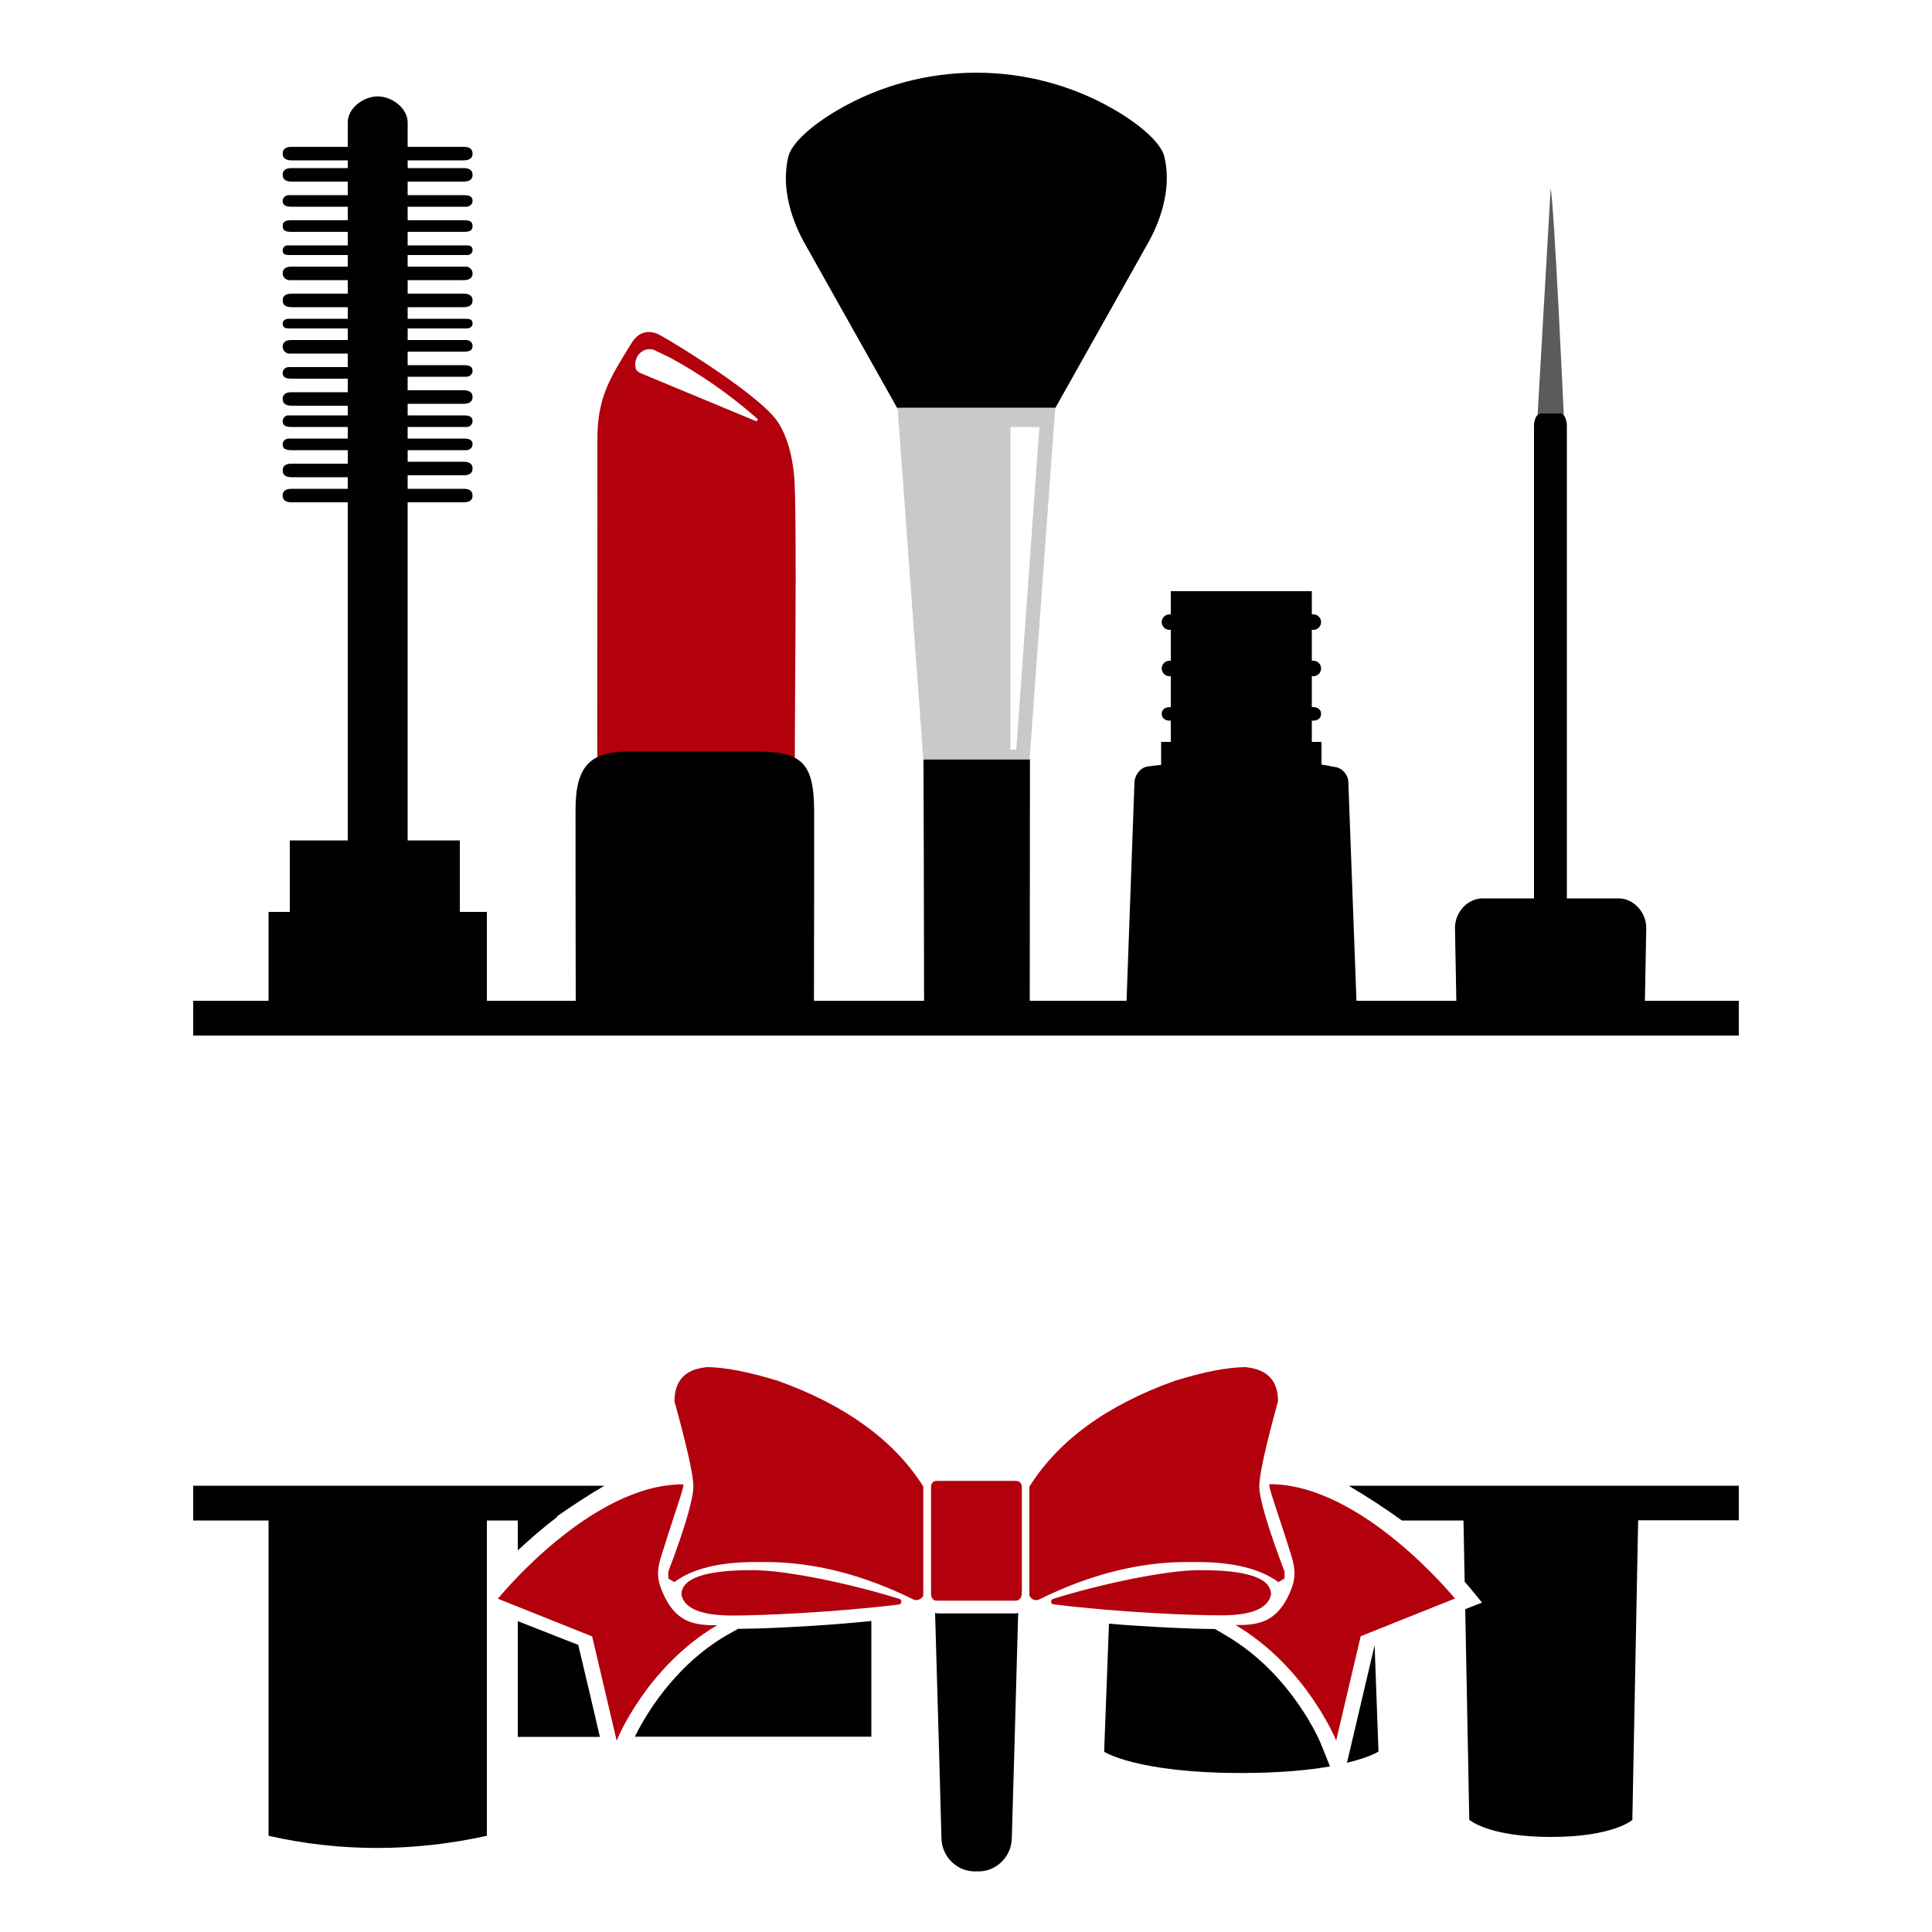 <?xml version="1.0" encoding="utf-8"?>
<!-- Generator: Adobe Illustrator 23.0.1, SVG Export Plug-In . SVG Version: 6.00 Build 0)  -->
<svg version="1.1" id="Layer_1" xmlns="http://www.w3.org/2000/svg" xmlns:xlink="http://www.w3.org/1999/xlink" x="0px" y="0px"
	 width="1000px" height="1000px" viewBox="0 0 1000 1000" style="enable-background:new 0 0 1000 1000;" xml:space="preserve">
<style type="text/css">
	.st0{fill:#B2000D;}
	.st1{fill:#5B5B5B;}
	.st2{fill:#C9C9C9;}
</style>
<g>
	<path d="M252,787v163.2c-38,8.4-76,8.4-113,0V787h-39v-18h212.8c-8.9,5.3-17.2,10.7-24.7,16h0.5c-7.9,6-14.6,11.9-20.6,17.5V787
		H252z M900,769H698.1c10,6,19.3,12,27.5,18h31.9l0.6,31.7c0.9,1.1,1.5,1.7,1.7,1.9l7.3,8.9l-8.7,3.4l2.1,109c0,0,9.8,8.9,42.2,8.9
		s42.2-8.8,42.2-8.8l3-155.1H900V769z M420.7,841.5c-12.9,0.8-25.8,1.5-38.7,1.6l-6.4,3.6c-27.8,16.4-42.6,43.2-47,52.2H451V839
		c-1,0.2-3.1,0.3-4.8,0.5C437.7,840.3,429.3,841,420.7,841.5z M268,839.1V899h42.5c-3.7-16-7.4-31.7-11.2-47.6L268,839.1z M485,835
		c-0.3,0-0.6-0.1-1-0.1c1.5,51.5,2.8,96.8,3.3,116.8c0.3,9.8,8.7,17.5,18.2,16.9c9.5,0.6,17.9-7.1,18.2-16.9
		c0.6-20,1.9-65.2,3.3-116.8c-0.4,0-0.9,0.2-1.4,0.2H485V835z M635.2,846.9l-6.3-3.7c-12.9-0.1-25.8-0.8-38.7-1.6
		c-5.4-0.3-10.8-0.7-16.2-1.2l-2.5,66.3c0,0,16.8,11,71,11c20.1,0,35-1.5,45.9-3.4l-4.7-11.7C683.6,902.1,668.9,866.9,635.2,846.9z
		 M711.5,851.6l-14.3,60.8c11.8-2.8,16.3-5.8,16.3-5.8L711.5,851.6L711.5,851.6z"/>
	<path class="st0" d="M411.3,250.1c-0.5-10.8-3-23-8.7-31.7c-9-13.5-50.9-39.3-60.5-44.7c-5.5-3.1-11.2-2.7-15.3,4
		c-11.5,18.6-17.7,28.3-17.6,50.5c0.1,31.7-0.2,165.9,0,168.9c34.9,0,68,0,102.2,0C411.3,369,412.5,277.2,411.3,250.1z M332.4,193.5
		c-0.8-0.3-3.1-1.3-3.4-2.9c-1.5-7.1,5.4-12.1,10.7-8.9c0.2,0.1,7.3,3.5,7.3,3.5c15.7,8.6,29,17.8,43.5,30.2l1.3,1.2
		c0.8,0.5,0.1,1.7-0.7,1.3L332.4,193.5z"/>
	<path class="st1" d="M795.5,221h14.2c0,0-5.3-116.7-7.1-123.3L795.5,221z"/>
	<path d="M602.7,81.2c-1.6-6.8-11.4-16-26.2-24.6c-43.8-25.3-98.5-25.3-142.3,0c-14.7,8.5-24.6,17.8-26.2,24.6
		c-3.5,14.8,0.8,30.6,8,43.9l48.5,86.3h40.8h40.8l48.5-86.3C601.9,111.8,606.2,95.9,602.7,81.2z"/>
	<path d="M851.4,518l0.7-37.6c0.1-8-6.4-15.4-14.4-15.4H811V220.5c0-3.6-1.4-6.5-3.5-6.5h-9.8c-2.2,0-3.7,2.8-3.7,6.5V465h-26.5
		c-8,0-14.5,7.3-14.4,15.4l0.7,37.6h-51.7l-4.2-113.1c-0.1-3.9-3.1-7.4-6.9-7.9c-2.3-0.3-4-0.9-7-1.2V384h-5v-11h0.8
		c2.2,0,4-1.3,4-3.5s-1.8-3.5-4-3.5H679v-16h0.8c2.2,0,4-1.8,4-4s-1.8-4-4-4H679v-16h0.8c2.2,0,4-1.8,4-4s-1.8-4-4-4H679v-12h-73v12
		h-0.7c-2.2,0-4,1.8-4,4s1.8,4,4,4h0.7v16h-0.7c-2.2,0-4,1.8-4,4s1.8,4,4,4h0.7v16h-0.7c-2.2,0-4,1.3-4,3.5s1.8,3.5,4,3.5h0.7v11h-5
		v11.9c-3,0.3-4.9,0.6-6.8,0.8c-3.9,0.5-6.8,4.3-7,8.2L583.1,518H533c0-34,0.1-125,0.1-125h-27.4H478c0,0,0.3,91,0.3,125h-57
		c0.1-36,0.1-72.5,0.1-97.9c0-26.8-7.4-31.1-31.4-31.1s-45.2,0-64.4,0s-27.7,6.5-27.7,29.9c0,25.9,0,63.1,0.1,99.1h-46v-46h-14v-37
		h-27V260h28.9c2.6,0,4.7-0.8,4.7-3.5s-2.1-3.5-4.7-3.5H211v-7h28.9c2.6,0,4.7-0.8,4.7-3.5s-2.1-3.5-4.7-3.5H211v-6h30.4
		c1.8,0,3.3-1.4,3.2-3.2c-0.1-2.4-2.2-2.8-4.7-2.8H211v-6h30.8c1.5,0,2.8-1.5,2.8-3c0-2.6-2.1-3-4.7-3H211v-6h28.9
		c2.6,0,4.7-0.8,4.7-3.5s-2.1-3.5-4.7-3.5H211v-7h30.4c1.8,0,3.3-1.4,3.2-3.2c-0.1-2.4-2.2-2.8-4.7-2.8H211v-7h28.9
		c2.6,0,4.7-0.3,4.7-3c0-1.9-1.6-3-3.5-3H211v-6h30.4c1.8,0,3.3-0.9,3.2-2.7c-0.1-2.4-2.2-2.3-4.7-2.3H211v-6h28.9
		c2.6,0,4.7-0.8,4.7-3.5s-2.1-3.5-4.7-3.5H211v-7h28.9c2.6,0,4.7-0.8,4.7-3.5c0-1.9-1.6-3.5-3.5-3.5H211v-6h31.1
		c1.4,0,2.6-1.3,2.5-2.8c-0.1-2.4-2.2-2.2-4.7-2.2H211v-7h28.9c2.6,0,4.7-0.3,4.7-3s-2.1-3-4.7-3H211v-7h30.4c1.8,0,3.3-1.4,3.2-3.2
		c-0.1-2.4-2.2-2.8-4.7-2.8H211v-7h28.9c2.6,0,4.7-0.8,4.7-3.5s-2.1-3.5-4.7-3.5H211v-4h28.9c2.6,0,4.7-0.8,4.7-3.5
		s-2.1-3.5-4.7-3.5H211V63.4c0-7.4-8.1-13.5-15.5-13.5s-15.5,6-15.5,13.5V76h-29c-2.6,0-4.7,0.8-4.7,3.5s2.1,3.5,4.7,3.5h29v4h-29
		c-2.6,0-4.7,0.8-4.7,3.5s2.1,3.5,4.7,3.5h29v7h-30.5c-1.8,0-3.3,1.4-3.2,3.2c0.1,2.4,2.2,2.8,4.7,2.8h29v7h-29
		c-2.6,0-4.7,0.3-4.7,3s2.1,3,4.7,3h29v7h-31.2c-1.4,0-2.6,1.3-2.5,2.8c0.1,2.4,2.2,2.2,4.7,2.2h29v6h-29c-2.6,0-4.7,0.8-4.7,3.5
		c0,1.9,1.6,3.5,3.5,3.5H180v7h-29c-2.6,0-4.7,0.8-4.7,3.5s2.1,3.5,4.7,3.5h29v6h-30.5c-1.8,0-3.3,0.9-3.2,2.7
		c0.1,2.4,2.2,2.3,4.7,2.3h29v6h-29c-2.6,0-4.7,0.8-4.7,3.5c0,1.9,1.6,3.5,3.5,3.5H180v7h-30.5c-1.8,0-3.3,1.4-3.2,3.2
		c0.1,2.4,2.2,2.8,4.7,2.8h29v7h-29c-2.6,0-4.7,0.8-4.7,3.5s2.1,3.5,4.7,3.5h29v5h-30.9c-1.5,0-2.8,1.5-2.8,3c0,2.6,2.1,3,4.7,3h29
		v6h-30.5c-1.8,0-3.3,1.4-3.2,3.2c0.1,2.4,2.2,2.8,4.7,2.8h29v7h-29c-2.6,0-4.7,0.8-4.7,3.5s2.1,3.5,4.7,3.5h29v6h-29
		c-2.6,0-4.7,0.8-4.7,3.5c0,2.7,2.1,3.5,4.7,3.5h29v175h-30v37h-11v46h-39v18h800v-18H851.4z"/>
	<path class="st2" d="M505.5,211h-40.9l13.3,182h27.6h27.4l13.3-182H505.5z M526,388h-3V221h15L526,388z"/>
	<path class="st0" d="M465.6,827.6c-24.7-7.7-58.3-14.9-76.2-14.9c-24.4,0-36.6,4.2-36.7,12.6c1.4,7.3,10.3,10.9,26.6,10.9
		c13.8,0,51.2-1.5,86-5.7C466.8,830.3,467,828.1,465.6,827.6z M371.2,841.2c-12.7,0.2-21.5-2-27.9-16.2c-3.4-7.4-3.4-12.2-1-19.7
		c7-22.5,11.8-35.2,11.4-37c-47.9-0.3-96,59.2-96,59.2l48.8,19.5l12.7,54C319.1,900.9,334.4,862.9,371.2,841.2z M525.6,766.5h-40.7
		c-1.8,0-3,1.1-3,3.3v54.7c0,2.4,0.8,4,3,4h40.7c2.1,0,3.3-1.6,3.3-4v-54.7C528.9,767.8,527.8,766.5,525.6,766.5z M657,768.2
		c-0.5,1.8,4.4,14.6,11.4,37c2.3,7.5,2.3,12.3-1,19.7c-6.5,14.2-15.2,16.4-27.9,16.2c36.8,21.8,52.1,59.8,52.1,59.8l12.7-54
		l48.8-19.5C753,827.4,704.9,768,657,768.2z M402.9,714.8c-15.5-4.8-28.1-7.2-37.6-7.2l0.1,0.1c-10.9,1.1-16.3,7.1-16.3,17.6
		c6.5,23.6,9.8,38.3,9.8,44.1c0,5.9-4,20.5-13,44.1v3.5l3.1,1.9c9.6-7.1,23.6-10.4,42.3-10.4h4.9c24.8,0,50.3,6.4,76.6,19.4
		c1.8,0.8,4.1,0,5.1-2v-56.5C462.9,745.7,437.9,727.4,402.9,714.8z M657.9,825.3c-0.1-8.5-12.2-12.6-36.7-12.6
		c-17.9,0-51.5,7.2-76.2,14.9c-1.4,0.5-1.2,2.7,0.3,2.8c34.7,4.3,72.2,5.7,86,5.7C647.6,836.2,656.4,832.6,657.9,825.3z
		 M619.3,808.5c18.8,0,32.9,3.4,42.4,10.4l3.2-1.9v-3.5c-9-23.6-13.1-38.3-13.1-44.1c0-5.9,3.2-20.5,9.7-44.1
		c0-10.6-5.4-16.4-16.3-17.6l0.1-0.1c-9.6,0-22.1,2.4-37.5,7.2c-35,12.6-60,30.8-75,54.7v56.4c1,2,3.2,2.9,5,2
		c26.3-13,51.8-19.4,76.5-19.4L619.3,808.5L619.3,808.5z"/>
</g>
</svg>
